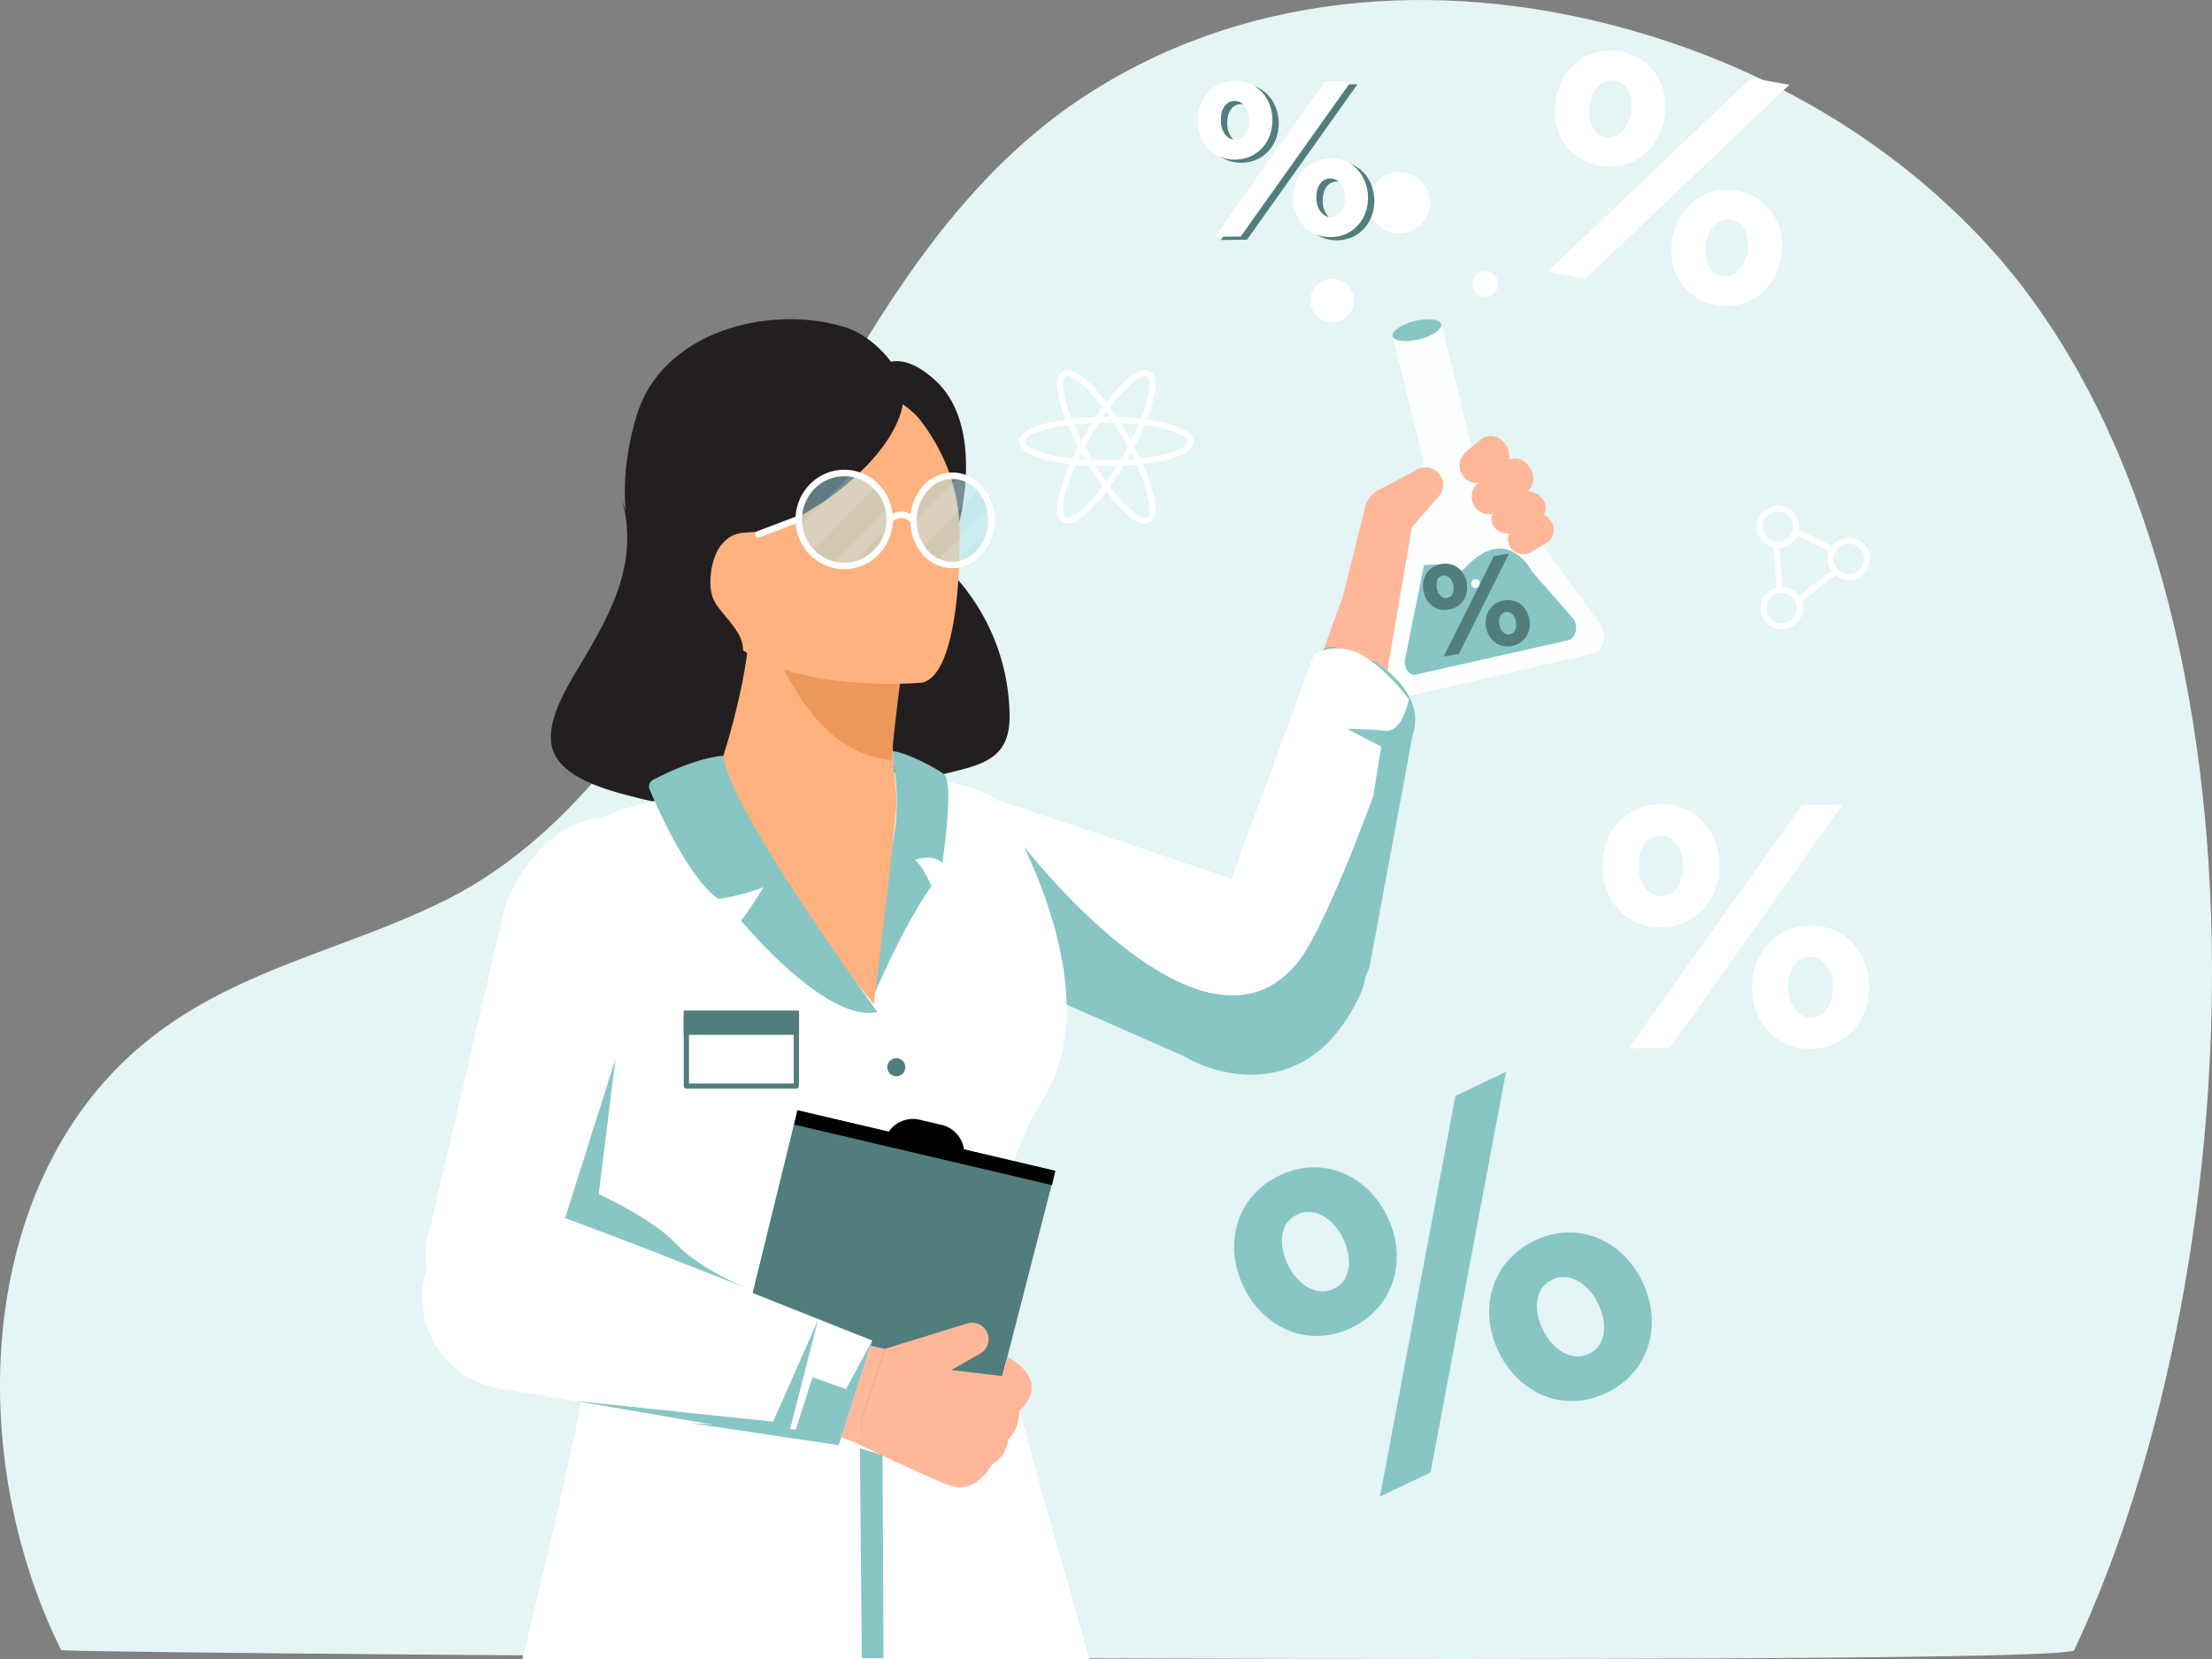 <svg xmlns="http://www.w3.org/2000/svg" width="1600" height="1200" viewBox="0 0 1600 1200">
  <rect x="0" y="0" width="1600" height="1200" fill="#808080" stroke="none"/>
  <defs>
    <style>
      .cls-1 {
        fill: #e5f4f4;
      }

      .cls-12, .cls-2 {
        fill: #fff;
      }

      .cls-3 {
        fill: #1e3865;
      }

      .cls-4 {
        fill: #ffb79a;
      }

      .cls-5 {
        fill: #fdffff;
      }

      .cls-6 {
        fill: #87c6c4;
      }

      .cls-7 {
        fill: #231f20;
      }

      .cls-8 {
        fill: #517d7d;
      }

      .cls-9 {
        fill: #ffb27d;
      }

      .cls-10 {
        fill: #ed975d;
      }

      .cls-11 {
        fill: #a0e0ea;
        opacity: 0.48;
      }

      .cls-12 {
        opacity: 0.15;
      }

      .cls-13 {
        fill: #010101;
      }
    </style>
  </defs>
  <title>Likvidum_illustration</title>
  <g id="background">
    <path class="cls-1" d="M101.35,757.07C-17.31,857.9-25.51,1052.86,44.25,1193.66c74.63,3.3,1450.19,12.44,1456.05,0C1634,909.75,1653.59,403.91,1431.9,171.07c-73.52-77.22-166.16-126.54-262.17-152C1039.66-15.53,897.37-5.86,781.35,71.66c-137.33,91.76-199,268.94-290.65,411-45.14,70-97.38,132.38-166.64,167.53C250.91,687.33,168.73,700.57,102.64,756Z"/>
  </g>
  <g id="illustration">
    <g>
      <g>
        <path class="cls-2" d="M1286,396.34a15.31,15.31,0,1,1,15.24-17h0a15.3,15.3,0,0,1-13.52,16.9A14.29,14.29,0,0,1,1286,396.34Zm0-26.32c-.41,0-.82,0-1.23.07a11,11,0,1,0,2.42,21.88,11,11,0,0,0,9.73-12.15h0A11,11,0,0,0,1286,370Z"/>
        <path class="cls-2" d="M1337.32,419.59a15.3,15.3,0,1,1,15.24-17h0A15.29,15.29,0,0,1,1339,419.49,14.29,14.29,0,0,1,1337.32,419.59Zm0-26.31q-.61,0-1.23.06a11,11,0,1,0,12.15,9.73h0a11,11,0,0,0-10.92-9.79Z"/>
        <path class="cls-2" d="M1288.78,455.22a15.31,15.31,0,1,1,15.22-17h0a15.32,15.32,0,0,1-13.52,16.9A14.08,14.08,0,0,1,1288.78,455.22Zm0-26.32c-.41,0-.82,0-1.23.07a11,11,0,1,0,12.16,9.73h0A11,11,0,0,0,1288.8,428.9Z"/>
        <path class="cls-2" d="M1287.33,429a2.13,2.13,0,0,1-2.13-2l-2.72-32.73a2.15,2.15,0,1,1,4.28-.36l2.72,32.73a2.16,2.16,0,0,1-2,2.32Z"/>
        <path class="cls-2" d="M1325.91,400a2.21,2.21,0,0,1-1-.22l-26.25-13a2.15,2.15,0,1,1,1.91-3.85l26.25,13a2.15,2.15,0,0,1-.95,4.07Z"/>
        <path class="cls-2" d="M1301.39,436.34a2.15,2.15,0,0,1-1.7-3.46c.59-.77,9.54-8,26.58-21.46a2.15,2.15,0,1,1,2.67,3.37c-9.39,7.42-24.66,19.57-25.94,20.82A2.13,2.13,0,0,1,1301.39,436.34Zm1.7-.83-.07.08Z"/>
      </g>
      <g>
        <path class="cls-2" d="M828.33,378.75c-4.48,0-10.41-3.73-17.7-11.16-8.44-8.61-17.63-21.21-25.86-35.46S770.23,303.63,767,292c-3.57-12.85-3-20.74,1.69-23.45,10.14-5.85,31.33,18.57,47,45.73h0c15.68,27.16,26.24,57.72,16.09,63.58A6.82,6.82,0,0,1,828.33,378.75ZM772.2,271.94a2.7,2.7,0,0,0-1.37.33c-1.94,1.12-3,6.65.3,18.58,3.14,11.29,9.31,25.18,17.36,39.13s17,26.24,25.21,34.6c8.67,8.84,14,10.67,15.94,9.56,4.9-2.83.55-26.16-17.67-57.71h0C795.17,287.33,778.53,271.94,772.2,271.94Z"/>
        <path class="cls-2" d="M772.09,378.73a6.74,6.74,0,0,1-3.41-.87c-10.15-5.86.41-36.42,16.09-63.58,8.23-14.25,17.42-26.85,25.86-35.46,9.35-9.52,16.46-13,21.15-10.27s5.26,10.6,1.69,23.45c-3.24,11.63-9.55,25.88-17.78,40.13C801.6,356.53,783.07,378.73,772.09,378.73ZM828.36,272c-2.56,0-7.46,2.51-14.66,9.85-8.2,8.36-17.15,20.65-25.21,34.6-18.22,31.55-22.57,54.88-17.66,57.71S793.75,361.54,812,330c8-14,14.22-27.84,17.36-39.13,3.32-11.93,2.24-17.46.31-18.58A2.55,2.55,0,0,0,828.36,272Z"/>
        <path class="cls-2" d="M800.23,337.24c-31.36,0-63.11-6.13-63.11-17.85s31.75-17.85,63.11-17.85,63.11,6.13,63.11,17.85S831.59,337.24,800.23,337.24Zm0-31.4c-36.44,0-58.81,7.89-58.81,13.55s22.37,13.55,58.81,13.55S859,325.05,859,319.39,836.67,305.84,800.23,305.84Z"/>
      </g>
    </g>
    <path class="cls-3" d="M606.55,679.71a6.52,6.52,0,1,1,6.56,6.49A6.51,6.51,0,0,1,606.55,679.71Z"/>
    <g>
      <path class="cls-4" d="M1061.61,344.68l-16.91,9.8c-14,23.35-36.12,37.35-60.92,42.67l-35,96.52,60.59,34.45,21.85-61s45.18-11.23,72.93-46.12-19.28-78-19.28-78Z"/>
      <g>
        <path class="cls-5" d="M1029.25,334.68l-26.52,155.06c-1.55,9,4.58,17.08,11.3,14.82l139.13-32c6.8-2.29,9.32-13.48,4.59-20.41L1064.44,323Z"/>
        <g>
          <rect class="cls-5" x="1020.12" y="237.21" width="36.23" height="111.03" transform="translate(-39.93 258.48) rotate(-13.93)"/>
          <path class="cls-6" d="M1042.46,234.48c.91,3.66-6.23,8.58-15.94,11s-18.32,1.39-19.22-2.27,6.22-8.58,15.93-11S1041.55,230.82,1042.46,234.48Z"/>
        </g>
        <g>
          <path class="cls-6" d="M1108,413.2s-21.61-43.48-59,11.08C1049,424.28,1090.52,456.07,1108,413.2Z"/>
          <path class="cls-6" d="M1030,408.82l-13.67,67.92c-1.22,6.71,3.32,12.75,8.33,11.09L1134.81,463c5.17-1.72,7-10.33,3.23-15.4L1108,413.2s-27,18.83-41.41,5.39C1052.43,405.37,1030,408.82,1030,408.82Z"/>
        </g>
        <path class="cls-5" d="M1041,417a2.17,2.17,0,1,1-2.63-1.59A2.18,2.18,0,0,1,1041,417Z"/>
        <path class="cls-5" d="M1086.59,403.41a2.18,2.18,0,1,1-2.64-1.59A2.18,2.18,0,0,1,1086.59,403.41Z"/>
        <path class="cls-5" d="M1070.45,421.37a3.18,3.18,0,1,1-3.85-2.33A3.17,3.17,0,0,1,1070.45,421.37Z"/>
      </g>
      <path class="cls-4" d="M971.39,431.32l16.54-66.38a19.78,19.78,0,0,1,7.24-9.43l28.72-15.14a12.67,12.67,0,0,1,19.72,8.11h0a12.66,12.66,0,0,1-2.91,10.59l-24,27.53L993,439Z"/>
      <g>
        <path class="cls-4" d="M1070.6,318.2,1060.18,327a12.84,12.84,0,0,0-2.18,17h0a12.07,12.07,0,0,0,16.38,3.62l11.56-7.19a12.8,12.8,0,0,0,3.32-18.36l-1.14-1.55A12,12,0,0,0,1070.6,318.2Z"/>
        <path class="cls-4" d="M1104.59,373.6l-9.66,7.75a11,11,0,0,0-2.14,14.94h0a11.37,11.37,0,0,0,15,3l10.69-6.4a11,11,0,0,0,3.21-16.12l-1-1.36A11.37,11.37,0,0,0,1104.59,373.6Z"/>
        <path class="cls-4" d="M1095.62,358.06,1084,366.25c-5.51,3.89-6.79,10.58-2.94,15.33h0c3.86,4.76,11.56,5.94,17.62,2.69l12.77-6.84c6.82-3.65,8.78-11.34,4.23-16.56l-1.18-1.36C1110.16,354.51,1101.57,353.84,1095.62,358.06Z"/>
        <path class="cls-4" d="M1088,334.48l-19,15.07a12.83,12.83,0,0,0-2.18,17h0a12.06,12.06,0,0,0,16.37,3.63l20.13-13.52a12.78,12.78,0,0,0,3.32-18.35l-1.13-1.56A12,12,0,0,0,1088,334.48Z"/>
      </g>
      <g>
        <path class="cls-2" d="M979.3,216.17a15.76,15.76,0,1,1-16.85-14.6A15.76,15.76,0,0,1,979.3,216.17Z"/>
        <path class="cls-2" d="M1083.6,204.75a9.24,9.24,0,1,1-9.87-8.55A9.24,9.24,0,0,1,1083.6,204.75Z"/>
        <path class="cls-2" d="M1034.31,145a22.22,22.22,0,1,1-23.74-20.57A22.21,22.21,0,0,1,1034.31,145Z"/>
      </g>
    </g>
    <path class="cls-6" d="M983.76,719.51C947,798.73,879.71,778.16,856.48,764L660.56,677.86c-23.23-14.19-28.5-47.87-11.78-75.24,0,0,29.85-45.27,53.08-31.08l250.7,92.75C975.79,678.48,997.25,690.42,983.76,719.51Z"/>
    <path class="cls-6" d="M916.8,735.32h0a58.06,58.06,0,0,1-36-73.82l66.65-173.91c10.45-30.32,17-19.34,47.31-8.89,0,0,37.54,22.44,27.09,52.76L990.61,699.35A58.06,58.06,0,0,1,916.8,735.32Z"/>
    <path class="cls-7" d="M449.86,361.28c12.32,44.6-6.94,80.56-29.56,118.52-9.42,15.79-26,41.79-20.86,61.17,6.1,22.9,43.49,31.55,64.17,36.74,76.88,19.29,153.5-1.55,227.93-20,23.93-5.92,38.84-12.39,38.73-40A152.09,152.09,0,0,0,695.12,422c-9.24-11-22.74-19.24-32.88-29.77-17.64-18.33-27.44-36.14-53.42-45.38-29.18-10.37-65.66-27.47-97.35-18.59-20.31,5.69-23.14,32.65-44.6,41.32-5.67,2.29-10.61,2.17-14.31,6.66C453.25,376.23,455.05,375.92,449.86,361.28Z"/>
    <path class="cls-2" d="M408.68,886.79q.93,2.72,1.9,5.45c14.83,41.9-8,68.68,11.06,108.28,3.43,7.12-44.19,201-44.19,201l410.61-1.42s-64.28-223.13-65.83-241c-4.91-56.66,1.33-114.65,32.3-164.14,51.51-82.33-30.29-213.38-30.35-213.48-6.2-10.21-48.29-18.37-58.42-20.32-50.29-9.68-96.08,3.37-146.8,10.76-42.63,6.21-108.47,13.33-124,60.26-10.6,32.08-11.48,68.88-11.48,102.42C383.51,790.42,391,835.22,408.68,886.79Z"/>
    <path class="cls-6" d="M644.47,543.51s8.14,28.88,1.77,63.91c-7.1,39.06-8.88,78.7-15.24,114.91,0,0,21.91-52.36,42.79-81.32,0,0-6.6-15.46-12.16-19,0,0,12.27-5,20,2.17,0,0,8.2-53.78,1.93-63.2C681,557.06,650.84,541.81,644.47,543.51Z"/>
    <path class="cls-8" d="M641.81,772a6.52,6.52,0,1,1,6.56,6.49A6.53,6.53,0,0,1,641.81,772Z"/>
    <path class="cls-8" d="M648.9,880.34a6.52,6.52,0,1,1,6.55,6.49A6.51,6.51,0,0,1,648.9,880.34Z"/>
    <g>
      <path class="cls-9" d="M514.73,569.3c7-13.16,27.07-80.08,26.92-114.82l6,1,100.15,16.8s-2.28,26.7-2.35,51.85v.62c-.12,21.85,1.17,25.43,3.06,52.79C649.35,590.41,632,726.36,632,726.36S510.1,578,514.73,569.3Z"/>
      <path class="cls-10" d="M653.05,479.09s-6.36,45.76-8.15,70.85c-55.82-5.17-80.14-69.68-90.61-94.46Z"/>
      <path class="cls-9" d="M666.91,493.82s-147.44,13.52-158.34-68.35S489.67,297,573,281.07s103.75,13.14,114,39.58S700.75,486.63,666.91,493.82Z"/>
      <path class="cls-7" d="M651.51,274.08c14.59,39.11-51.46,95.15-95.8,109-13.62,4.26-23.35-1.9-34,11.05-7.29,8.82-10.9,30.3-4.79,41.12,6.24,11.07,22.69,22.85,20.24,37.4-1.43,8.54-7,12.21-15,12.11-10.07-.14-21.2-10-27.49-17.05-11.71-13.13-22.25-28.6-29-44.78-16.63-40.05-18-79.93-5.08-122.64,18.2-60.15,95-80.51,150.16-63.79C630.51,242.49,646.83,261.51,651.51,274.08Z"/>
      <path class="cls-7" d="M624.66,280.13s28,6.46,41.56,24.47c13.26,17.61,25.74,41.61,27.7,72.82,0,0,18.49-68.87-16.86-101.78C639.57,240.74,624.66,280.13,624.66,280.13Z"/>
    </g>
    <g>
      <path class="cls-11" d="M643.54,376.12c-.22,18.56-15.11,33.43-33.27,33.22s-32.71-15.42-32.5-34,15.11-33.43,33.27-33.22S643.75,357.56,643.54,376.12Z"/>
      <path class="cls-11" d="M717.05,376.72c-.21,17.82-13,32.12-28.55,31.94s-28-14.77-27.81-32.59,13-32.13,28.55-31.95S717.25,358.9,717.05,376.72Z"/>
      <polygon class="cls-12" points="616.68 342.7 577.77 380.95 587 399.09 634.28 350.76 616.68 342.7"/>
      <polygon class="cls-12" points="695.2 343.46 658.73 379.32 666.86 396.52 709.98 352.44 695.2 343.46"/>
      <g>
        <path class="cls-2" d="M610.64,411.69h-.4a34.69,34.69,0,0,1-24.81-10.83,36.13,36.13,0,0,1-10-25.52c.23-19.69,16-35.55,35.24-35.55h.41a34.62,34.62,0,0,1,24.8,10.84,36.05,36.05,0,0,1,10,25.52l-2.34,0,2.34,0C645.65,395.83,629.88,411.69,610.64,411.69Zm0-67.21c-16.68,0-30.35,13.79-30.54,30.91a31.39,31.39,0,0,0,8.7,22.22A30,30,0,0,0,610.29,407h.35c16.68,0,30.35-13.79,30.55-30.91a31.4,31.4,0,0,0-8.71-22.22A30,30,0,0,0,611,344.48Z"/>
        <path class="cls-2" d="M688.79,411h-.32A28.65,28.65,0,0,1,666.9,400.5a38,38,0,0,1,.56-48.72,28.67,28.67,0,0,1,21.81-10c16.83.19,30.35,15.88,30.13,35h0A36.91,36.91,0,0,1,710.28,401,28.63,28.63,0,0,1,688.79,411Zm.16-64.54a24,24,0,0,0-18,8.44,33.33,33.33,0,0,0-.49,42.55,24,24,0,0,0,18.06,8.86h.26a24,24,0,0,0,18-8.44,32.19,32.19,0,0,0,7.92-21.19c.19-16.5-11.24-30.06-25.49-30.22Zm28.1,30.25h0Z"/>
        <path class="cls-2" d="M643.53,378.47a2.35,2.35,0,0,1-1.75-3.91c3.07-3.46,11.3-8,20.42-.28a2.34,2.34,0,1,1-3,3.58c-7.95-6.71-13.65-.45-13.89-.18A2.35,2.35,0,0,1,643.53,378.47Z"/>
        <path class="cls-2" d="M548.38,388.89a2.35,2.35,0,0,1-.83-4.54l29.39-11.18a2.35,2.35,0,0,1,1.66,4.39l-29.39,11.17A2.19,2.19,0,0,1,548.38,388.89Z"/>
      </g>
      <polygon class="cls-12" points="642.98 367.21 601.75 408.48 614.79 410.08 643.14 380.95 642.98 367.21"/>
      <polygon class="cls-12" points="717.05 366.12 675.82 407.39 688.86 408.99 717.2 379.86 717.05 366.12"/>
    </g>
    <path class="cls-2" d="M1125.41,71.43c4.16-22.86,23.46-38.44,47-34.15,23.33,4.24,35.71,25.35,31.51,48.44-4.12,22.63-23.46,38.44-47,34.15C1133.59,115.63,1121.21,94.52,1125.41,71.43Zm141.36-15.07,27.49,5L1146.82,201.54l-27.48-5Zm-87.09,25c2-10.86-2.3-21.42-11.54-23.1-9.7-1.76-16.46,6.55-18.48,17.63-2,10.86,2.3,21.42,11.54,23.1C1170.9,100.71,1177.71,92.16,1179.68,81.31Zm30,90.87c4.16-22.86,23.46-38.44,47-34.15,23.33,4.24,35.71,25.35,31.51,48.44-4.12,22.63-23.46,38.44-47,34.15C1217.85,216.38,1205.46,195.28,1209.67,172.18Zm54.27,9.88c2-10.86-2.31-21.42-11.54-23.1-9.7-1.76-16.47,6.55-18.48,17.63-2,10.86,2.3,21.42,11.54,23.1C1255.16,201.46,1262,192.91,1263.94,182.06Z"/>
    <path class="cls-8" d="M1029.54,427.09c-1.54-9.14,3.58-17.6,13-19.19s16.84,4.65,18.4,13.88c1.53,9.05-3.58,17.6-13,19.2S1031.1,436.32,1029.54,427.09Zm51-24.85,11-1.86L1055.25,473l-11,1.86Zm-29.27,21.18c-.73-4.34-3.77-7.71-7.46-7.09-3.88.66-5.28,4.69-4.53,9.12s3.77,7.72,7.46,7.09C1050.58,431.89,1052,427.76,1051.23,423.42Zm23.59,30c-1.54-9.14,3.58-17.6,13-19.19s16.84,4.65,18.4,13.89c1.53,9-3.58,17.59-13,19.19S1076.38,462.65,1074.82,453.42Zm21.69-3.67c-.73-4.33-3.77-7.71-7.46-7.09-3.88.66-5.28,4.69-4.54,9.12s3.78,7.72,7.47,7.1C1095.86,458.22,1097.25,454.09,1096.51,449.75Z"/>
    <g>
      <path class="cls-8" d="M870.88,89.6c-.2-15.75,10.61-28.61,26.84-28.82,16.07-.2,27,12.23,27.24,28.14.2,15.58-10.62,28.61-26.84,28.81S871.08,105.5,870.88,89.6ZM963,61.23,981.88,61,902,173.37l-18.93.24Zm-54.69,27.9c-.1-7.48-4.31-13.95-10.68-13.87-6.68.08-10.1,6.49-10,14.13.09,7.47,4.31,13.94,10.67,13.86C904.94,103.17,908.35,96.6,908.26,89.13ZM940,145.68c-.2-15.75,10.61-28.61,26.84-28.81,16.06-.21,27,12.22,27.24,28.13.2,15.59-10.62,28.61-26.84,28.82S940.2,161.59,940,145.68Zm37.38-.47c-.1-7.48-4.32-13.94-10.68-13.86-6.68.08-10.1,6.49-10,14.12.09,7.48,4.31,13.95,10.67,13.87C974.05,159.25,977.47,152.69,977.38,145.21Z"/>
      <path class="cls-2" d="M866.33,87.32c-.2-15.75,10.61-28.61,26.84-28.81,16.06-.21,27,12.22,27.24,28.13.2,15.59-10.62,28.61-26.84,28.82S866.53,103.23,866.33,87.32ZM958.4,59l18.93-.24L897.45,171.09l-18.93.24ZM903.71,86.85C903.61,79.37,899.4,72.9,893,73c-6.68.09-10.1,6.5-10,14.13s4.31,14,10.67,13.87C900.38,100.89,903.8,94.33,903.71,86.85Zm31.73,56.56c-.19-15.75,10.62-28.62,26.85-28.82,16.06-.2,27,12.23,27.24,28.14.19,15.58-10.62,28.61-26.84,28.81S935.64,159.31,935.44,143.41Zm37.39-.47c-.1-7.48-4.32-13.95-10.68-13.87-6.68.08-10.1,6.49-10,14.13.09,7.47,4.31,13.94,10.67,13.86C969.5,157,972.92,150.41,972.83,142.94Z"/>
    </g>
    <path class="cls-2" d="M354.48,982.67h0c-29.67-12.15-55.62-64.58-43.46-94.26l54.62-234.18c12.16-29.68,42.43-74.43,96.89-61,0,0,65.59,20.22,31.71,75.73l-64,282A58.05,58.05,0,0,1,354.48,982.67Z"/>
    <path class="cls-2" d="M1159,626.72c-.31-24.67,16.64-44.83,42.06-45.15,25.18-.32,42.37,19.16,42.69,44.08.3,24.43-16.64,44.84-42.06,45.16C1176.48,671.12,1159.28,651.65,1159,626.72Zm144.28-44.44,29.66-.38L1207.73,758l-29.66.37Zm-85.7,43.7c-.15-11.71-6.76-21.85-16.73-21.72-10.47.13-15.83,10.17-15.67,22.13.14,11.72,6.75,21.85,16.72,21.73C1212.33,648,1217.68,637.7,1217.54,626Zm49.72,88.62c-.31-24.68,16.64-44.83,42.06-45.15,25.17-.32,42.37,19.16,42.69,44.08.3,24.43-16.64,44.83-42.06,45.15C1284.77,759,1267.58,739.52,1267.26,714.6Zm58.58-.74c-.15-11.71-6.76-21.85-16.73-21.72-10.47.13-15.83,10.17-15.68,22.13.15,11.71,6.76,21.85,16.73,21.73C1320.63,735.86,1326,725.58,1325.84,713.86Z"/>
    <path class="cls-6" d="M899.29,930.21c-14.48-30.41-5-65.09,26.36-80,31-14.77,63.48-.44,78.1,30.28,14.34,30.11,5,65.09-26.35,80C946.36,975.27,913.92,960.94,899.29,930.21Zm153.5-137.52,36.56-17.4-54.62,289.82-36.56,17.4Zm-81.3,103.15c-6.87-14.44-20.86-23.23-33.15-17.38-12.9,6.14-13.81,21.65-6.79,36.4,6.87,14.44,20.86,23.23,33.15,17.38C977.6,926.1,978.37,910.28,971.49,895.84Zm112.28,81.47c-14.48-30.41-5-65.09,26.36-80,31-14.78,63.48-.45,78.11,30.27,14.33,30.11,5,65.09-26.36,80C1130.85,1022.37,1098.4,1008,1083.77,977.31ZM1156,942.94c-6.88-14.44-20.86-23.23-33.15-17.38-12.91,6.14-13.82,21.65-6.8,36.4,6.88,14.44,20.86,23.23,33.15,17.38C1162.09,973.2,1162.85,957.38,1156,942.94Z"/>
    <g>
      <g>
        <g>
          <polygon class="cls-8" points="720.91 1011.5 763.31 846.89 576.81 803.09 526.99 1006.21 682.18 1043.48 720.91 1011.5"/>
          <rect class="cls-13" x="573.05" y="824.85" width="191.58" height="10.63" transform="translate(1130.14 1791.27) rotate(-166.78)"/>
          <path class="cls-13" d="M665.22,809.93l15.87,3.73a21.26,21.26,0,0,1,15.84,25.55h0l-57.27-13.45h0A21.27,21.27,0,0,1,665.22,809.93Z"/>
        </g>
        <g>
          <path class="cls-4" d="M640.09,975.65l59.51-18.34a11.93,11.93,0,0,1,15,8.13h0A11.92,11.92,0,0,1,709,979.09L688.11,991l36.66,4.3,3.84-13.68s33.19,15.63,8.61,39c0,0,.41,13.3-7.89,20.48,0,0-.59,12-11.75,18.1,0,0-11.77,22.3-30.58,15.27S617.7,1043,617.7,1043Z"/>
          <polygon class="cls-4" points="617.7 1042.99 564.33 1024.1 595.05 965.83 640.09 975.65 617.7 1042.99"/>
        </g>
      </g>
      <g>
        <path class="cls-2" d="M630.91,969.62,388.8,873.41a66.9,66.9,0,0,0-82.1,51.33h0a66.91,66.91,0,0,0,56.21,79.76l243.74,40.83Z"/>
        <g>
          <polyline class="cls-6" points="569.93 1039.87 591.7 954.77 559.23 1028.33 416.65 1013.36 569.93 1039.87"/>
          <path class="cls-6" d="M445.17,766l-36.4,115,59.34,22.46,71.16,28s-34.22-14.26-50.62-32.08-55.6-35.65-55.6-35.65Z"/>
          <polygon class="cls-6" points="499.52 1029.39 606.65 1045.33 630.91 969.62 611.98 1004.8 587.74 996.25 575.62 1034.03 499.52 1029.39"/>
        </g>
      </g>
    </g>
    <path class="cls-6" d="M634.7,732s-108-147.14-111.48-185.34c0,0-18,.34-50.86,17.43a5.38,5.38,0,0,0-2.53,6.83c6.45,15.25,28.61,64.83,49.84,79.36,0,0,18.27-2.67,32.64-8.66,0,0-9.06,15.21-16.26,24.29C536.05,665.89,597.47,740.49,634.7,732Z"/>
    <g>
      <g>
        <rect class="cls-2" x="496.45" y="735.32" width="79.52" height="50.25"/>
        <path class="cls-8" d="M576,787.46H496.45a1.89,1.89,0,0,1-1.89-1.89V735.32a1.89,1.89,0,0,1,1.89-1.89H576a1.88,1.88,0,0,1,1.89,1.89v50.25A1.89,1.89,0,0,1,576,787.46Zm-77.63-3.78h75.74V737.21H498.34Z"/>
      </g>
      <rect class="cls-8" x="494.54" y="730.96" width="83.46" height="17.59"/>
    </g>
    <polygon class="cls-6" points="621.96 1047.57 623.39 1199.42 639.07 1199.42 638.36 1052.56 621.96 1047.57"/>
    <path class="cls-2" d="M1019,505.79s-4.28,24.24-17.11,22.81-28.51-1.42-28.51-1.42l-18.54-10L999.07,540l-5.7,35.64s-34.14,94.41-54.18,119.77c-69.86,88.39-203.88-89.83-203.88-89.83l-18.54-28.51,173.94,58.45L950.59,473a36.18,36.18,0,0,1,35.65,1.43C1004.77,485.83,1019,505.79,1019,505.79Z"/>
  </g>
</svg>
